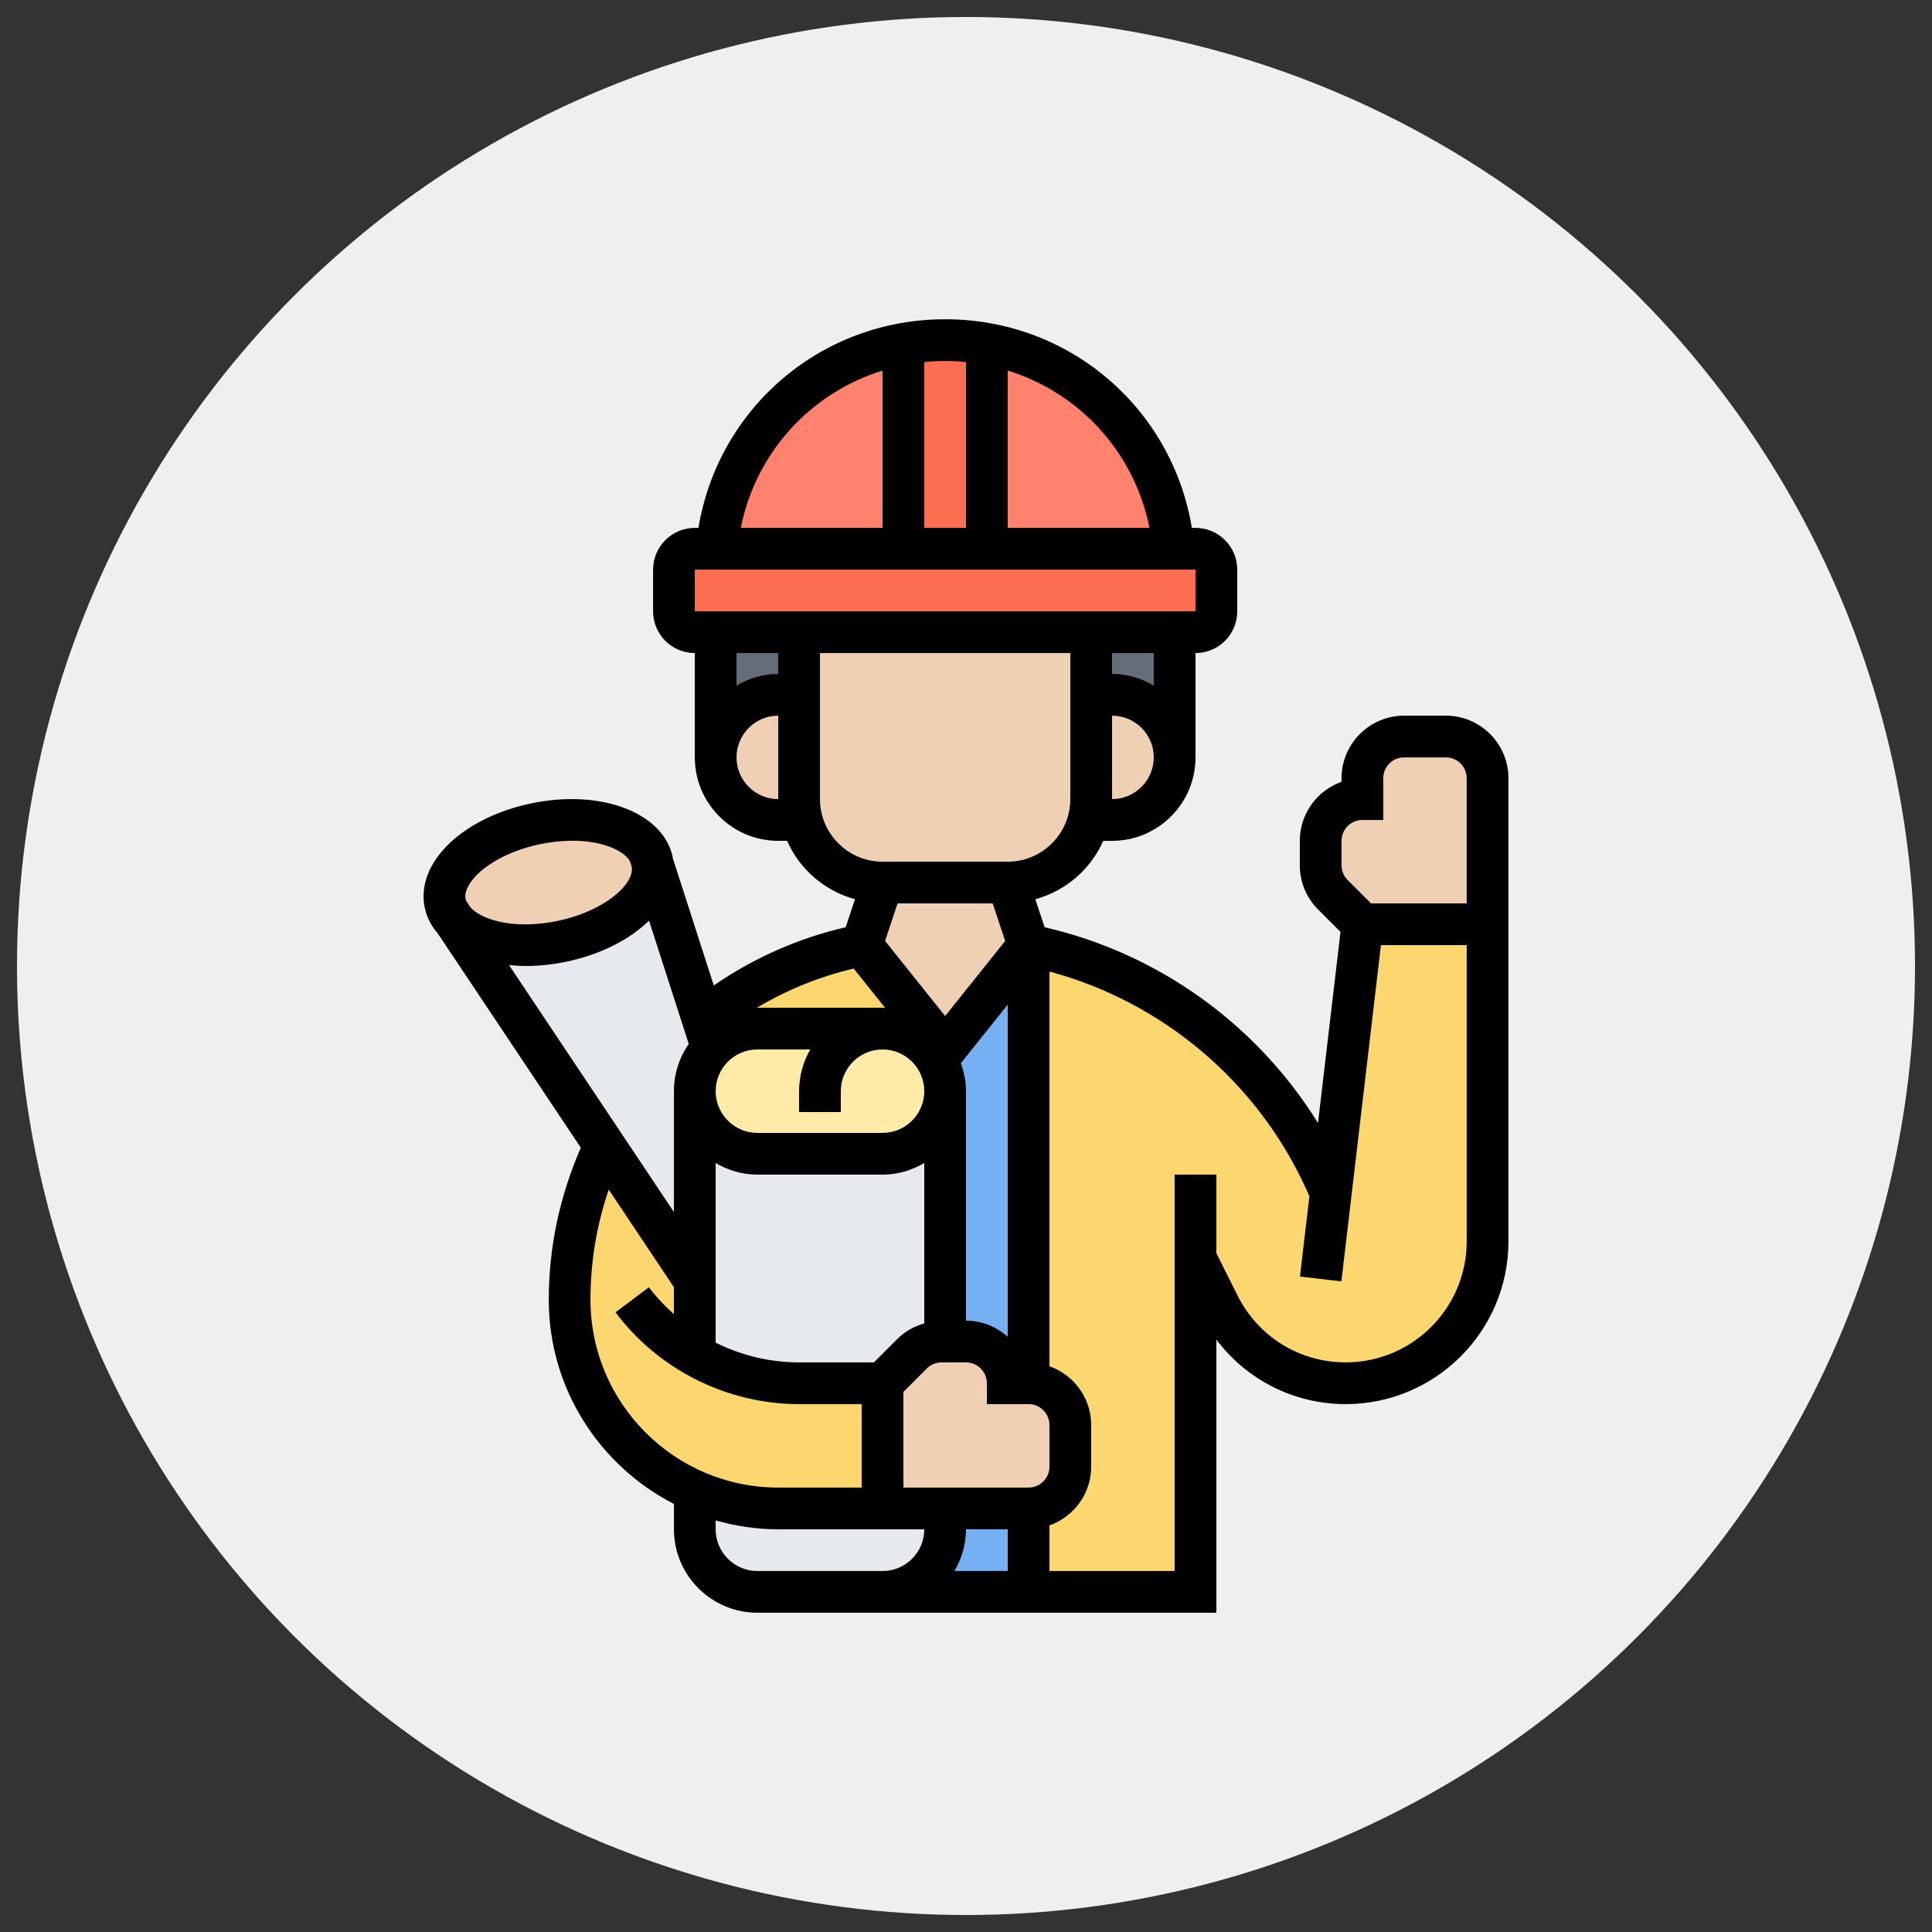 <?xml version="1.0" encoding="utf-8"?>
<!-- Generator: Adobe Illustrator 16.0.0, SVG Export Plug-In . SVG Version: 6.00 Build 0)  -->
<!DOCTYPE svg PUBLIC "-//W3C//DTD SVG 1.1//EN" "http://www.w3.org/Graphics/SVG/1.1/DTD/svg11.dtd">
<svg version="1.1" id="Layer_1" xmlns="http://www.w3.org/2000/svg" xmlns:xlink="http://www.w3.org/1999/xlink" x="0px" y="0px"
	 width="300px" height="300px" viewBox="0 0 300 300" enable-background="new 0 0 300 300" xml:space="preserve">
<rect x="0" y="0" width="300" height="300" fill="#333333" stroke="none"/>
<g>
	<circle fill="#EFEFF0" cx="150" cy="150" r="147.362"/>
</g>
<g>
	<g>
		<g>
			<path fill="#FFEAA7" d="M137.042,159.719c2.689,0,5.119,1.101,6.868,2.851c1.75,1.749,2.852,4.18,2.852,6.867
				c0,5.378-4.342,9.72-9.719,9.72h-19.437c-2.689,0-5.119-1.103-6.868-2.852c-1.75-1.75-2.851-4.179-2.851-6.868
				c0-2.623,1.037-4.987,2.688-6.705c1.782-1.846,4.276-3.013,7.03-3.013H137.042z"/>
		</g>
		<g>
			<path fill="#E6E9ED" d="M107.887,231.507c3.952,1.75,8.358,2.721,12.958,2.721h16.197h9.719v3.24
				c0,5.377-4.342,9.718-9.719,9.718h-9.718h-9.718c-5.377,0-9.718-4.341-9.718-9.718v-5.93V231.507z"/>
		</g>
		<g>
			<path fill="#E6E9ED" d="M117.605,179.156h19.437c5.377,0,9.719-4.342,9.719-9.72v38.875h-0.551c-1.717,0-3.37,0.681-4.601,1.912
				l-4.568,4.567h-12.958c-5.766,0-11.338-1.523-16.197-4.342v-11.564v-29.448c0,2.689,1.101,5.118,2.851,6.868
				C112.486,178.054,114.917,179.156,117.605,179.156z"/>
		</g>
		<g>
			<path fill="#E6E9ED" d="M109.15,158.325l1.426,4.406c-1.652,1.718-2.688,4.082-2.688,6.705v29.448l-14.06-21.024L70.6,143.069
				c2.948,3.239,9.622,4.599,16.781,3.077c8.585-1.813,14.708-7.16,13.962-12.083L109.15,158.325z"/>
		</g>
		<g>
			<path fill="#F0D0B4" d="M101.343,134.063c0.745,4.923-5.377,10.27-13.962,12.083c-7.16,1.521-13.833,0.162-16.781-3.077
				l-1.069-1.588c-0.162-0.324-0.259-0.681-0.356-1.038c-1.199-5.021,5.021-10.624,13.865-12.504
				c8.099-1.717,15.615,0.259,17.752,4.439l0.032,0.097L101.343,134.063z"/>
		</g>
		<g>
			<path fill="#FF826E" d="M182.266,85.211H153.24V53.43v-0.032c6.738,1.231,12.796,4.373,17.622,8.811
				C177.212,68.041,181.424,76.139,182.266,85.211z"/>
		</g>
		<g>
			<path fill="#FF826E" d="M140.282,53.43v31.781h-29.026c1.458-16.003,13.477-28.962,29.026-31.813V53.43z"/>
		</g>
		<g>
			<path fill="#FC6E51" d="M153.24,53.43v31.781h-12.958V53.43v-0.032c2.105-0.39,4.276-0.583,6.479-0.583
				c2.202,0,4.373,0.193,6.479,0.583V53.43z"/>
		</g>
		<g>
			<path fill="#FC6E51" d="M111.256,85.211h29.026h12.958h29.025h3.37c1.781,0,3.238,1.457,3.238,3.24v6.478
				c0,1.782-1.457,3.24-3.238,3.24h-3.24h-12.958h-45.354h-12.958h-3.239c-1.782,0-3.24-1.458-3.24-3.24V88.45
				c0-1.783,1.458-3.24,3.24-3.24H111.256z"/>
		</g>
		<g>
			<path fill="#656D78" d="M182.396,98.168v19.437c0-2.688-1.102-5.118-2.851-6.868s-4.179-2.85-6.867-2.85h-3.24v-9.719H182.396z"
				/>
		</g>
		<g>
			<path fill="#656D78" d="M120.845,107.887c-5.377,0-9.719,4.34-9.719,9.718V98.168h12.958v9.719H120.845z"/>
		</g>
		<g>
			<path fill="#FCD770" d="M206.66,185.181l4.892-41.66h19.437v49.242c0,6.089-2.462,11.596-6.446,15.58
				c-3.985,3.985-9.491,6.448-15.582,6.448c-8.326,0-15.971-4.698-19.696-12.181l-3.628-7.258v51.833H159.72v-12.958
				c3.563,0,6.479-2.916,6.479-6.479v-6.479c0-3.563-2.916-6.478-6.479-6.478V150l-1.588-1.264l1.588-1.976
				c10.172,2.041,19.534,6.446,27.438,12.73c7.904,6.253,14.351,14.352,18.628,23.812L206.66,185.181z"/>
		</g>
		<g>
			<path fill="#FCD770" d="M143.91,162.57c-1.749-1.75-4.179-2.851-6.868-2.851h-19.437c-2.753,0-5.248,1.167-7.03,3.013
				l-1.426-4.406c6.706-5.474,14.74-9.427,23.649-11.339l1.004-0.226l12.958,16.198v6.478
				C146.761,166.749,145.659,164.319,143.91,162.57L143.91,162.57z"/>
		</g>
		<g>
			<path fill="#FCD770" d="M93.827,177.861l14.06,21.024v11.564c4.858,2.818,10.431,4.341,16.197,4.341h12.958v19.438h-16.197
				c-4.6,0-9.006-0.971-12.958-2.721c-11.436-4.989-19.438-16.392-19.438-29.675C88.45,193.313,90.361,185.15,93.827,177.861
				L93.827,177.861z"/>
		</g>
		<g>
			<path fill="#75B1F2" d="M159.72,234.228v12.958h-22.678c5.377,0,9.719-4.341,9.719-9.718v-3.24H159.72z"/>
		</g>
		<g>
			<path fill="#75B1F2" d="M159.72,150v64.791h-3.24c0-3.564-2.916-6.479-6.479-6.479h-3.239v-38.875v-6.478l11.371-14.223
				L159.72,150z"/>
		</g>
		<g>
			<path fill="#F0D0B4" d="M166.198,221.269v6.479c0,3.563-2.916,6.479-6.479,6.479h-12.958h-9.719v-19.437l4.568-4.567
				c1.231-1.231,2.884-1.912,4.601-1.912h0.551H150c3.563,0,6.479,2.915,6.479,6.479h3.24
				C163.282,214.791,166.198,217.705,166.198,221.269z"/>
		</g>
		<g>
			<path fill="#F0D0B4" d="M230.988,120.844v22.676h-19.437l-4.568-4.568c-1.23-1.23-1.911-2.883-1.911-4.599v-3.79
				c0-1.783,0.714-3.402,1.911-4.568c1.167-1.199,2.785-1.911,4.568-1.911v-3.24c0-3.563,2.914-6.479,6.479-6.479h6.479
				C228.072,114.365,230.988,117.281,230.988,120.844z"/>
		</g>
		<g>
			<path fill="#F0D0B4" d="M179.545,110.737c1.749,1.75,2.851,4.18,2.851,6.868c0,5.377-4.342,9.719-9.718,9.719h-3.661
				c0.291-1.038,0.421-2.106,0.421-3.24v-16.197h3.24C175.366,107.887,177.796,108.988,179.545,110.737z"/>
		</g>
		<g>
			<path fill="#F0D0B4" d="M156.479,137.043l3.24,9.718l-1.588,1.976l-11.371,14.223l-12.958-16.198l3.239-9.718H156.479z"/>
		</g>
		<g>
			<path fill="#F0D0B4" d="M124.505,127.324c-0.292-1.038-0.421-2.106-0.421-3.24v-16.197v-9.719h45.354v9.719v16.197
				c0,1.133-0.13,2.202-0.421,3.24c-1.426,5.604-6.512,9.719-12.537,9.719h-19.438C131.017,137.043,125.931,132.928,124.505,127.324
				L124.505,127.324z"/>
		</g>
		<g>
			<path fill="#F0D0B4" d="M124.505,127.324h-3.66c-2.689,0-5.119-1.102-6.869-2.852c-1.749-1.75-2.851-4.178-2.851-6.868
				c0-5.377,4.342-9.718,9.719-9.718h3.239v16.197C124.084,125.218,124.214,126.286,124.505,127.324L124.505,127.324z"/>
		</g>
	</g>
	<path d="M224.511,111.127h-6.479c-5.358,0-9.72,4.359-9.72,9.718v0.555c-3.771,1.338-6.479,4.939-6.479,9.165v3.793
		c0,2.595,1.015,5.038,2.849,6.874l3.47,3.471l-3.493,29.683c-9.473-15.29-24.763-26.344-42.45-30.402l-1.448-4.349
		c4.727-1.305,8.604-4.645,10.545-9.069h1.374c7.146,0,12.958-5.812,12.958-12.959v-16.197c3.572,0,6.479-2.906,6.479-6.479V88.45
		c0-3.575-2.906-6.479-6.479-6.479h-0.564c-3.097-18.66-19.058-32.396-38.31-32.396c-19.253,0-35.214,13.735-38.311,32.396h-0.563
		c-3.574,0-6.479,2.905-6.479,6.479v6.478c0,3.573,2.906,6.479,6.479,6.479v16.197c0,7.147,5.811,12.959,12.958,12.959h1.373
		c1.943,4.425,5.821,7.769,10.545,9.069l-1.452,4.352c-7.324,1.679-14.306,4.782-20.477,9.038l-6.382-19.817
		c-0.02-0.107-0.017-0.212-0.039-0.32c-1.626-6.826-11.283-10.395-22.039-8.114c-6.677,1.415-12.255,4.782-14.924,8.996
		c-1.525,2.41-2.025,4.976-1.441,7.425c0.333,1.405,1.023,2.666,1.979,3.77l22.197,33.248c-3.255,7.483-4.976,15.402-4.976,23.622
		c0,13.814,7.917,25.791,19.438,31.703v3.933c0,7.146,5.811,12.957,12.958,12.957h9.718h9.718h51.832V208.01
		c4.718,6.25,12.045,10.02,20.089,10.02c13.93,0,25.265-11.335,25.265-25.261v-71.924
		C234.228,115.486,229.867,111.127,224.511,111.127L224.511,111.127z M208.312,130.564c0-1.786,1.451-3.24,3.24-3.24h3.238v-6.479
		c0-1.784,1.452-3.24,3.241-3.24h6.479c1.787,0,3.238,1.456,3.238,3.24v19.438h-14.856l-3.633-3.633
		c-0.611-0.611-0.948-1.429-0.948-2.293V130.564z M156.479,237.468v6.479h-8.28c1.114-1.916,1.8-4.109,1.8-6.479H156.479z
		 M159.72,230.989h-19.438v-14.856l3.632-3.631c0.605-0.604,1.438-0.949,2.291-0.949H150c1.789,0,3.24,1.454,3.24,3.239v3.24h6.479
		c1.787,0,3.238,1.454,3.238,3.237v6.479C162.958,229.532,161.507,230.989,159.72,230.989L159.72,230.989z M154.144,140.282
		l1.943,5.83l-9.326,11.659l-9.33-11.662l1.944-5.832h14.769V140.282z M137.463,156.522c-0.142-0.003-0.278-0.042-0.421-0.042
		h-19.437c-0.032,0-0.062,0.01-0.094,0.01c4.671-2.779,9.751-4.856,15.054-6.092L137.463,156.522z M117.605,162.959h8.219
		c-1.108,1.906-1.74,4.12-1.74,6.478v3.24h6.479v-3.24c0-3.572,2.906-6.478,6.479-6.478c3.574,0,6.479,2.905,6.479,6.478
		c0,3.573-2.906,6.479-6.479,6.479h-19.437c-3.574,0-6.479-2.906-6.479-6.479C111.126,165.865,114.032,162.959,117.605,162.959z
		 M111.126,180.594c1.915,1.115,4.108,1.802,6.479,1.802h19.437c2.371,0,4.565-0.687,6.479-1.802v24.899
		c-1.562,0.45-3.009,1.243-4.188,2.426l-3.632,3.633h-11.617c-4.535,0-8.97-1.083-12.958-3.063V180.594z M156.479,207.582
		c-1.724-1.548-3.984-2.51-6.479-2.51v-35.636c0-1.527-0.313-2.977-0.803-4.34l7.283-9.1V207.582z M172.678,124.084v-12.958
		c3.572,0,6.479,2.905,6.479,6.478C179.156,121.179,176.25,124.084,172.678,124.084z M179.156,106.449
		c-1.915-1.115-4.107-1.802-6.479-1.802v-3.24h6.479V106.449z M178.495,81.971h-22.016V57.539
		C167.607,60.985,176.144,70.218,178.495,81.971z M150,56.217v25.754h-6.479V56.217c1.066-0.104,2.144-0.162,3.24-0.162
		C147.856,56.055,148.935,56.113,150,56.217z M137.042,57.539v24.432h-22.016C117.378,70.218,125.915,60.985,137.042,57.539z
		 M107.884,88.45h77.752v6.478h-77.749L107.884,88.45z M120.845,101.407v3.24c-2.372,0-4.565,0.687-6.479,1.802v-5.042H120.845z
		 M114.366,117.605c0-3.573,2.906-6.478,6.479-6.478v12.958C117.271,124.084,114.366,121.179,114.366,117.605z M127.324,124.084
		v-22.677h38.875v22.677c0,5.358-4.36,9.719-9.719,9.719h-19.438C131.684,133.803,127.324,129.443,127.324,124.084z M72.923,137.237
		c1.704-2.688,5.941-5.093,10.801-6.126c1.849-0.392,3.579-0.563,5.153-0.563c4.584,0,7.85,1.451,8.912,3.109l0.317,0.984
		c0.078,0.665-0.093,1.397-0.609,2.21c-1.704,2.689-5.941,5.094-10.801,6.126c-6.686,1.416-11.737-0.058-13.612-2.037l-0.635-0.952
		c-0.039-0.098-0.116-0.189-0.142-0.286C72.139,138.977,72.346,138.15,72.923,137.237z M81.663,149.997
		c2.042,0,4.188-0.221,6.382-0.688c5.206-1.104,9.725-3.401,12.738-6.354l6.165,19.141c-1.445,2.091-2.3,4.614-2.3,7.341v18.771
		l-25.605-38.35C79.895,149.943,80.765,149.997,81.663,149.997L81.663,149.997z M91.689,201.832c0-5.893,0.956-11.627,2.837-17.111
		l10.121,15.158v4.183c-1.413-1.264-2.734-2.638-3.888-4.174l-5.183,3.889c6.692,8.924,17.351,14.255,28.507,14.255h9.719v12.957
		h-12.958C104.767,230.989,91.689,217.907,91.689,201.832L91.689,201.832z M127.324,243.948h-9.718
		c-3.574,0-6.479-2.906-6.479-6.479v-1.38c3.094,0.877,6.347,1.38,9.719,1.38h22.676c0,3.573-2.906,6.479-6.479,6.479H127.324z
		 M208.963,211.552c-7.159,0-13.596-3.979-16.8-10.385l-3.289-6.578v-12.193h-6.479v61.552h-19.438v-7.077
		c3.762-1.341,6.479-4.904,6.479-9.122v-6.479c0-4.217-2.718-7.78-6.479-9.121v-61.292c17.568,4.729,32.299,17.131,39.879,33.804
		l0.489,1.072l-1.467,12.485l6.432,0.755l6.141-52.211h13.317v46.008C227.749,203.124,219.32,211.552,208.963,211.552
		L208.963,211.552z"/>
</g>
</svg>

